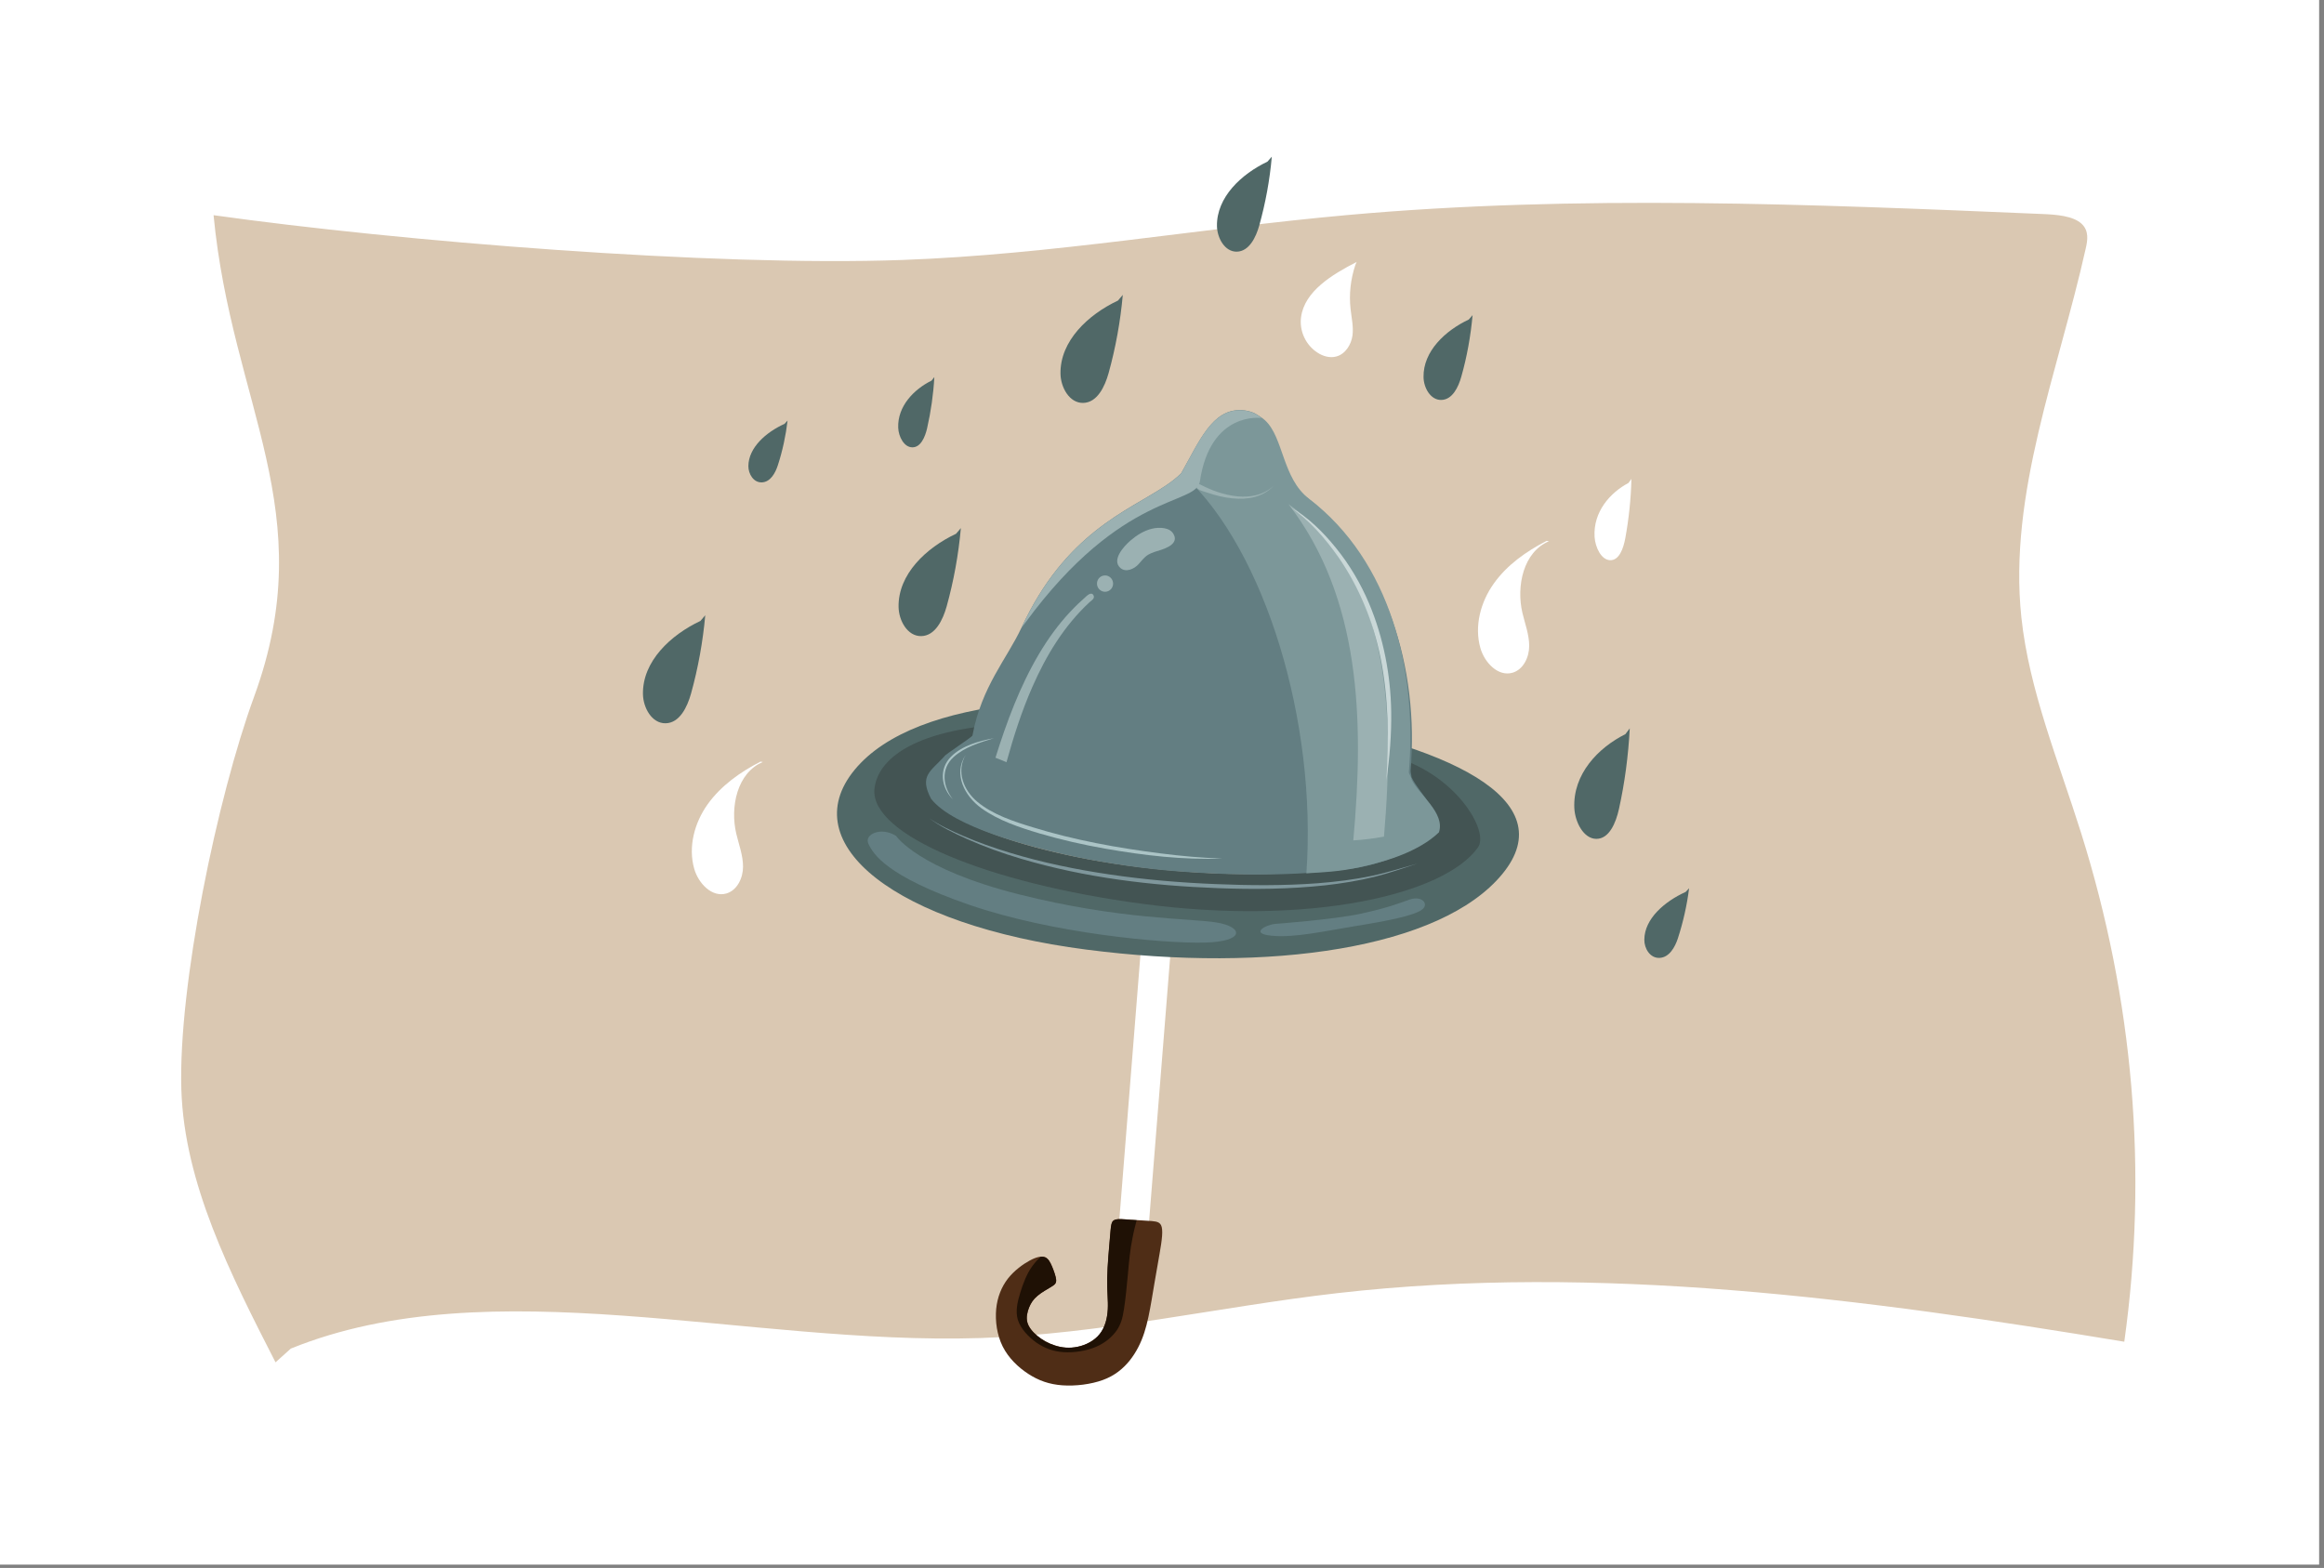 <?xml version="1.0" encoding="utf-8"?>
<!-- Generator: Adobe Illustrator 25.1.0, SVG Export Plug-In . SVG Version: 6.00 Build 0)  -->
<svg version="1.1" id="Layer_1" xmlns="http://www.w3.org/2000/svg" xmlns:xlink="http://www.w3.org/1999/xlink" x="0px" y="0px"
	 viewBox="0 0 1962 1323.9" style="enable-background:new 0 0 1962 1323.9;" xml:space="preserve">
<rect x="0" y="0" width="1962" height="1323.9" fill="#808080" stroke="none"/>
<style type="text/css">
	.st0{fill:#FFFFFF;}
	.st1{fill:#DAC8B2;}
	.st2{fill-rule:evenodd;clip-rule:evenodd;fill:#FFFFFF;}
	.st3{fill-rule:evenodd;clip-rule:evenodd;fill:#4F2D16;}
	.st4{fill-rule:evenodd;clip-rule:evenodd;fill:#1F1105;}
	.st5{fill:#506867;}
	.st6{fill:#BCA893;}
	.st7{fill:#435453;}
	.st8{fill:#7F979C;}
	.st9{fill:#637E82;}
	.st10{fill:#7C9799;}
	.st11{fill:#9BB1B2;}
	.st12{fill:#CAD8D8;}
	.st13{fill:#ABC4C6;}
</style>
<rect class="st0" width="1957.9" height="1321.1"/>
<g>
	<path class="st1" d="M232.6,1150.3c-38.3-74.9-77-151.2-79.5-230.3c-2.7-87.8,30.2-246.3,61.4-331.7
		c57.3-156.7-18.8-245.5-34.2-406.6c156.5,22,422,43.6,581.7,37.8c126.4-4.6,249.8-26.6,375.2-37.9c194.3-17.5,391.4-9.2,587-0.9
		c12.1,0.5,25.8,1.6,33,8.1c6.5,5.9,5.3,14,3.6,21.2c-23.1,103.6-65.3,206.8-54.3,311.2c6.5,61.6,31.4,121.5,50.4,182
		c44.3,140.9,56.6,286.3,36.5,429.7c-217.6-36-443.7-66.3-664.5-41c-100.9,11.6-199.2,34.7-301.5,37.9
		c-197.2,6.2-412.8-59.6-581.9,8.9"/>
</g>
<path class="st2" d="M991.2,597.4L991.2,597.4c-0.7-0.1-1.3-0.1-2-0.2c-3.2-0.3-6.4-0.5-9.7-0.7l-39.1,490.7
	c-0.3,3.8,0.7,7.4,2.8,10.1c0,0,0,0,0,0c2.1,2.8,5.1,4.6,8.6,4.8c6.9,0.5,13.1-5.5,13.7-13.3l39.1-490.1
	C1000.3,598.3,995.8,597.8,991.2,597.4z"/>
<path class="st3" d="M981.1,1038.2c0.6,6.1-1.7,17.7-3.6,28.7c-2,10.9-3.6,21.2-5.3,31c-1.7,9.7-3.4,19-6.2,27.5
	c-2.8,8.6-6.8,16.5-12.3,23.4c-5.5,6.8-12.5,12.7-22.6,16.4c-10.1,3.7-23.2,5.3-34.3,4.5c-11-0.8-20-4-28.6-9.6
	c-8.5-5.5-16.8-13.4-21.7-23.2c-4.9-9.8-6.4-21.4-5.5-31.6c1-10.1,4.5-18.7,9.9-25.7c5.4-6.9,12.8-12.2,18.5-15.3
	c5.8-3.1,10-3.9,12.9-2.8c2.9,1.2,4.4,4.3,6,8c1.6,3.9,3.2,8.4,3.4,11.2c0.1,2.9-1.1,3.9-4.2,5.8c-3.1,1.9-8.1,4.6-11.6,7.6
	c-3.5,2.9-5.5,6-7.1,9.9c-1.5,3.8-2.6,8.4-1.4,12.6c1.1,4.1,4.5,8.1,8.5,11.4c4.1,3.4,9,6.2,14.7,8c5.8,1.9,12.3,2.6,19.3,1.1
	c6.9-1.4,14.1-5.1,18.6-10.8c4.5-5.7,6.4-13.3,6.8-20.9c0.4-7.5-0.7-14.8-0.5-26c0.2-11.2,1.6-26.3,2.4-35.5
	c0.8-9.2,0.9-12.5,3.6-13.8c2.6-1.3,7.8-0.7,13.7-0.2c6,0.4,12.9,0.7,17.9,1.1C977.3,1031.5,980.6,1032,981.1,1038.2L981.1,1038.2z"
	/>
<path class="st4" d="M959.6,1030.3c-1.2,4.6-2.6,10-3.6,15.5c-2,9.9-2.9,19.9-3.8,30.3c-1,10.4-2,21.2-3.3,29.2
	c-1.2,7.9-2.6,12.8-6.1,18c-3.6,5.1-9.3,10.4-17.5,13.9c-8.1,3.5-18.7,5.1-27.5,4.5c-8.8-0.6-16-3.4-22.9-8.1
	c-6.8-4.9-13.3-11.8-15.6-19.2c-2.2-7.4-0.3-15.3,2.1-23.1c2.4-7.8,5.4-15.6,9.8-21.8c2.2-3.1,4.8-6,7.4-8.3c1.3-0.2,2.5,0,3.6,0.4
	c2.9,1.2,4.4,4.3,6,8c1.6,3.9,3.2,8.4,3.4,11.2c0.1,2.9-1.1,3.9-4.2,5.8c-3.1,1.9-8.1,4.6-11.6,7.6c-3.5,2.9-5.5,6-7.1,9.9
	c-1.5,3.8-2.6,8.4-1.4,12.6c1.1,4.1,4.5,8.1,8.5,11.4c4.1,3.4,9,6.2,14.7,8c5.8,1.9,12.3,2.6,19.3,1.1c6.9-1.4,14.1-5.1,18.6-10.8
	c4.5-5.7,6.4-13.3,6.8-20.9c0.4-7.5-0.7-14.8-0.5-26c0.2-11.2,1.6-26.3,2.4-35.5c0.8-9.2,0.9-12.5,3.6-13.8
	c2.6-1.3,7.8-0.7,13.7-0.2C956.1,1030,957.8,1030.2,959.6,1030.3L959.6,1030.3z"/>
<g>
	<path class="st5" d="M1268.3,738c51.7-62.9-44.8-109.9-195.8-134.2S773.2,587.2,721.5,650s35.5,131.1,195.6,151.8
		C1071.5,821.8,1216.6,800.9,1268.3,738z M955,750.5c-113.1-18.2-180.8-62-151.3-97.9c29.5-35.9,145.1-50.2,258.1-32
		s180.8,62,151.3,97.9C1183.6,754.3,1068.1,768.7,955,750.5z"/>
	<path class="st6" d="M1001.9,742.3c-118.3-9.7-212.8-47.3-210.2-78.7c2.6-31.4,100.5-49,218.8-39.2c118.3,9.7,212.1,43,209.5,74.4
		C1217.4,730.2,1120.2,752,1001.9,742.3z"/>
	<path class="st7" d="M1189.5,643.5c3.1,12.3-2.1,12.3,3.6,22.4c0.1,3.3,18.5,33.5,16.8,36.4c-3.6,7.1-14.8,14-29.2,19.4
		c-37.7,14.2-107,20.3-187.4,13.7c-118.3-9.7-213-44.9-210.6-73.8c0.2-2.7,1.3-5.2,3-7.7c1.3-1.7,2.9-3.3,4.8-4.9
		c0.8-0.7,1.8-1.5,2.7-2.2c2.9-2.2,5.8-3.4,8.7-4.6c1.3-0.6,28.1-7.4,29.5-8c5.6-2.7-1-8.1,5-21.8c-78.7,7.9-96.7,36.2-98.2,54.1
		c-3.2,38.4,95.4,79.3,226.6,96.7c141.5,18.8,254.8-7.9,282.9-47.6C1256.8,703.3,1233.8,661.8,1189.5,643.5z"/>
	<path class="st8" d="M784.4,690.8c8.7,6.1,18.8,10.7,28.5,14.9c12.9,5.6,26.1,10.2,39.6,14.3c27.6,8.4,56,14.2,84.5,18.4
		c29.7,4.4,59.6,6.9,89.5,8.1c28.5,1.2,57.2,1.4,85.7-0.7c15.5-1.2,30.9-3.1,46.1-6.3c13-2.7,25.5-6.8,38.3-10.3
		c-12,3.8-23.8,8.1-36,11.1c-13.7,3.4-27.6,5.6-41.5,7.2c-30.3,3.3-60.8,3.6-91.2,2.4c-56-2.1-112-8.8-165.9-24.8
		c-15.6-4.6-30.9-10.1-45.7-16.7C805.3,703.4,794,698.1,784.4,690.8z"/>
	<path class="st9" d="M897.2,721.1c26.3,6.1,60.7,11.4,86.2,13.7c25.7,2.4,59.4,3.9,85.2,3.6c25.8-0.3,49.8-1.8,75.4-5.4
		c12.3-1.7,31.4-7.9,42.9-13.4c5.9-2.8,18.8-9,24.5-15.5c12.3-11.2-13.6-34.3-19.8-48c0.1-1.4-0.8-4.1-0.7-5.4
		c7.2-85.6-19.8-178.7-88.9-231.6c-22.6-17.3-21.4-51.8-37.1-66.2c-4.1-3.8-9.4-6.2-16.6-6.6c-24.9-1.3-35.8,26.4-51.1,53.3
		c-0.1,0.1-0.2,0.2-0.3,0.3c-3.8,3.7-8.3,7.2-13.3,10.5c-31.9,21.3-84.2,39.6-121.3,119.7l0,0c-12.1,26-33.7,49.6-41.3,90.9
		c-0.2,1.4-23.6,16.3-23.8,17.7c-11.6,12.8-21.3,16.2-11.2,35.7C804.8,698.7,870.8,715,897.2,721.1z"/>
	<path class="st10" d="M1102.9,737.4c22.4-1.4,31.8-1.8,53.8-7.2c12.9-3.2,40.8-10.8,58.1-27.4c5.5-16.6-17.3-31.9-23.1-44.7
		c0.1-1.4-2.4-4.9-2.3-6.2c7.2-85.6-15.2-177.9-84.3-230.8c-22.6-17.3-21.4-51.8-37.1-66.2c-4.1-3.8-9.4-6.2-16.6-6.6
		c-24.9-1.3-35.8,26.4-51.1,53.3c-0.1,0.1-0.2,0.2-0.3,0.3C1068,465,1112,609.3,1102.9,737.4z"/>
	<path class="st9" d="M1076.6,780.1c0,0,49-3.6,72.2-8.6c23.2-5.1,31.1-8.4,41.4-12c10.3-3.5,16.7,3.9,10.1,8.7
		c-6.7,4.9-28.9,9.4-55.2,13.6c-26.3,4.3-52.3,10.2-71.4,8.3C1054.5,788.3,1068.7,780.8,1076.6,780.1z"/>
	<path class="st11" d="M923.3,502.9c-1.3-3.1-4.3-1.1-5.9,0.3c-4.9,4.3-9.6,8.8-14,13.5c-10.1,10.8-18.7,22.8-26.2,35.4
		c-16.3,27.6-27.3,57.4-36.8,87.7c3.1,1.1,6.2,2.5,9.3,3.8c6-21.7,12.8-43,21.9-63.7c11.6-26.5,26.8-51.6,48.3-71.5
		C921.3,507.2,924.4,505.4,923.3,502.9z"/>
	<path class="st11" d="M1142.5,709.6c8.7-0.5,17.3-1.6,25.9-3.2c9.6-111.9,3.6-220.7-80.6-280.7
		C1148.6,504.7,1151.8,607.6,1142.5,709.6z"/>
	
		<ellipse transform="matrix(1 -3.314548e-02 3.314548e-02 1 -15.813 31.175)" class="st11" cx="932.4" cy="492.5" rx="6.8" ry="6.9"/>
	<path class="st11" d="M991.1,457.5c-1.9,3.4-7,5.5-10.9,6.8c-3.6,1.1-7.4,2.1-10.7,4c-3.6,2.1-5.7,5.3-8.5,8.3
		c-3.6,3.8-10.5,7.1-15.2,2.9c-7.6-6.8,3.2-18.4,8.5-23c5.2-4.5,11.5-8.5,18.4-10.1c5.9-1.4,15.2-1.3,18.2,4.9
		C992.2,453.6,992.1,455.7,991.1,457.5z"/>
	<g>
		<path class="st12" d="M1089.3,428.3c15,8.2,27.8,21.1,38.5,34.3c11.5,14.1,20.9,30.1,28,46.9c12.1,28.7,18.2,60.1,18.7,91.2
			c0.3,19.6-1.3,38.9-4.1,58.3c2.2-35,2-69.6-5-104.1c-6.1-30-18-59.3-35.5-84.5C1118.8,454.7,1105.4,439,1089.3,428.3z"/>
	</g>
	<path class="st13" d="M804.5,675c-10-10.1-12.1-25.6-1.6-36.1c9.4-9.4,23.6-13.2,36.2-15.6c-11.9,3.7-24.7,7.4-34.1,16
		C794.1,649.2,795.9,664.1,804.5,675z"/>
	<path class="st11" d="M1013,406.4c-3.1,20.8-65.3,7.7-147.1,119c-1.2,1.7-2.4,3.3-3.6,4.8c43-93,106.7-102.7,134.9-130.5
		c15.2-27,26.2-54.6,51.1-53.3c7.2,0.4,12.5,2.8,16.6,6.6C1065,352.9,1021.9,346.7,1013,406.4z"/>
	<path class="st11" d="M1013.1,409c18.3,9.7,45.3,16.9,62.3,1.1c-9.2,9.7-22,12-34.8,10.7c-7.4-0.7-14.8-2.6-21.8-5
		c-2.3-0.8-5.6-1.5-7.6-3C1009.1,411.2,1010.4,407.7,1013.1,409z"/>
	<path class="st13" d="M815.3,637.3c-8.2,14-1.8,30.1,9.8,39.7c13.1,10.9,30.6,16.6,46.7,21.5C907,709.4,943.6,716,980,720.6
		c17.3,2.2,34.6,3.8,52,4.3c-33,1.3-66.3-2.6-98.7-8.3c-18.8-3.3-37.4-7.5-55.7-12.9c-16.8-5-34.7-10.9-49.1-21.3
		C814.5,672.3,804.4,653.6,815.3,637.3z"/>
	<path class="st9" d="M756.5,705.8c0,0,18.3,27.9,103.9,49.4c85.5,21.5,143.7,20,166.6,23.7c22.8,3.7,24.4,16.2-10.2,17
		c-34.6,0.8-127.9-7.6-198.5-31.9c-70.6-24.4-81.2-43.2-85.1-51.4C729.2,704.4,743.8,697.8,756.5,705.8z"/>
</g>
<g>
	<path class="st0" d="M1144.2,223.8c-4,12.1-5.4,24.8-4,37.1c0.8,7.5,2.6,14.9,1.6,22.5c-1.1,7.6-5.9,15.5-13.6,17.6
		c-5.4,1.5-11.2-0.2-15.7-3.1c-10-6.3-15.7-18.3-14.1-30.1c2.9-21.9,26.2-36,46.9-46.6"/>
</g>
<g>
	<path class="st0" d="M644,643.4c-21.6,9-27.8,37.8-22.4,60.6c2.2,9.2,5.7,18.3,5.7,27.8s-4.9,19.9-14,22.6
		c-12.2,3.6-23.7-8.5-27.2-20.8c-5.3-18.5,0.2-39,11.4-54.6s27.4-27.1,44.5-35.9"/>
</g>
<g>
	<path class="st0" d="M1377.3,404.4c-0.4,17-2.2,33.9-5.2,50.2c-1.6,8.6-5.2,18.7-12.8,18.4c-7.4-0.2-12.5-10.7-13.1-19.6
		c-1.3-21.2,13.1-37.4,28.6-45.6"/>
</g>
<g>
	<path class="st0" d="M1307.7,457c-21.6,9-27.8,37.8-22.4,60.6c2.2,9.2,5.7,18.3,5.7,27.8c0,9.5-4.9,19.9-14,22.6
		c-12.2,3.6-23.7-8.5-27.2-20.8c-5.3-18.5,0.2-39,11.4-54.6c11.2-15.7,27.4-27.1,44.5-35.9"/>
</g>
<g>
	<path class="st5" d="M1073.7,132.3c-1.7,19.6-5.3,39.1-10.6,58.1c-2.8,10-8.5,21.8-18.9,22.1c-10.2,0.2-16.6-11.5-16.8-21.6
		c-0.4-24.4,20.6-43.9,42.6-54.4"/>
</g>
<g>
	<path class="st5" d="M788.8,318.4c-0.8,14.6-2.9,29.1-6.1,43.2c-1.7,7.4-5.4,16.2-12.5,16.1c-6.9,0-11.6-8.9-11.9-16.5
		c-0.7-18.2,13.3-32.5,28.1-39.8"/>
</g>
<g>
	<path class="st5" d="M947.9,249c-2,22.3-6,44.5-12,66.1c-3.2,11.4-9.6,24.9-21.5,25.1c-11.6,0.2-18.9-13.1-19.1-24.6
		c-0.5-27.7,23.4-50,48.5-61.8"/>
</g>
<g>
	<path class="st5" d="M811.2,445.9c-2,22.3-6,44.5-12,66.1c-3.2,11.4-9.6,24.9-21.5,25.1c-11.6,0.2-18.9-13.1-19.1-24.6
		c-0.5-27.7,23.4-50,48.5-61.8"/>
</g>
<g>
	<path class="st5" d="M595.4,519.5c-2,22.3-6,44.5-12,66.1c-3.2,11.4-9.6,24.9-21.5,25.1c-11.6,0.2-18.9-13.1-19.1-24.6
		c-0.5-27.7,23.4-50,48.5-61.8"/>
</g>
<g>
	<path class="st5" d="M664.9,355.1c-1.5,12.7-4.2,25.4-8.2,37.7c-2.1,6.5-6.2,14.2-13.5,14.5c-7.1,0.3-11.4-7.2-11.4-13.7
		c0.1-15.7,15-28.7,30.5-35.7"/>
</g>
<g>
	<path class="st5" d="M1375.9,615c-1.2,23-4.2,45.8-9.1,68c-2.6,11.7-8.2,25.4-19.2,25.3c-10.7-0.1-17.9-14.1-18.5-26
		c-1.3-28.7,20.2-51,43.1-62.4"/>
</g>
<g>
	<path class="st5" d="M1243.2,266.1c-1.6,17.6-4.7,35-9.5,51.9c-2.5,9-7.6,19.5-16.9,19.7c-9.1,0.2-14.9-10.3-15-19.3
		c-0.4-21.8,18.4-39.3,38.2-48.6"/>
</g>
<g>
	<path class="st5" d="M1426,750c-1.8,14.3-5,28.5-9.5,42.4c-2.4,7.3-7.2,16-15.4,16.4c-8.1,0.4-13-8-12.9-15.4
		c0.1-17.7,17.2-32.3,34.9-40.3"/>
</g>
</svg>

